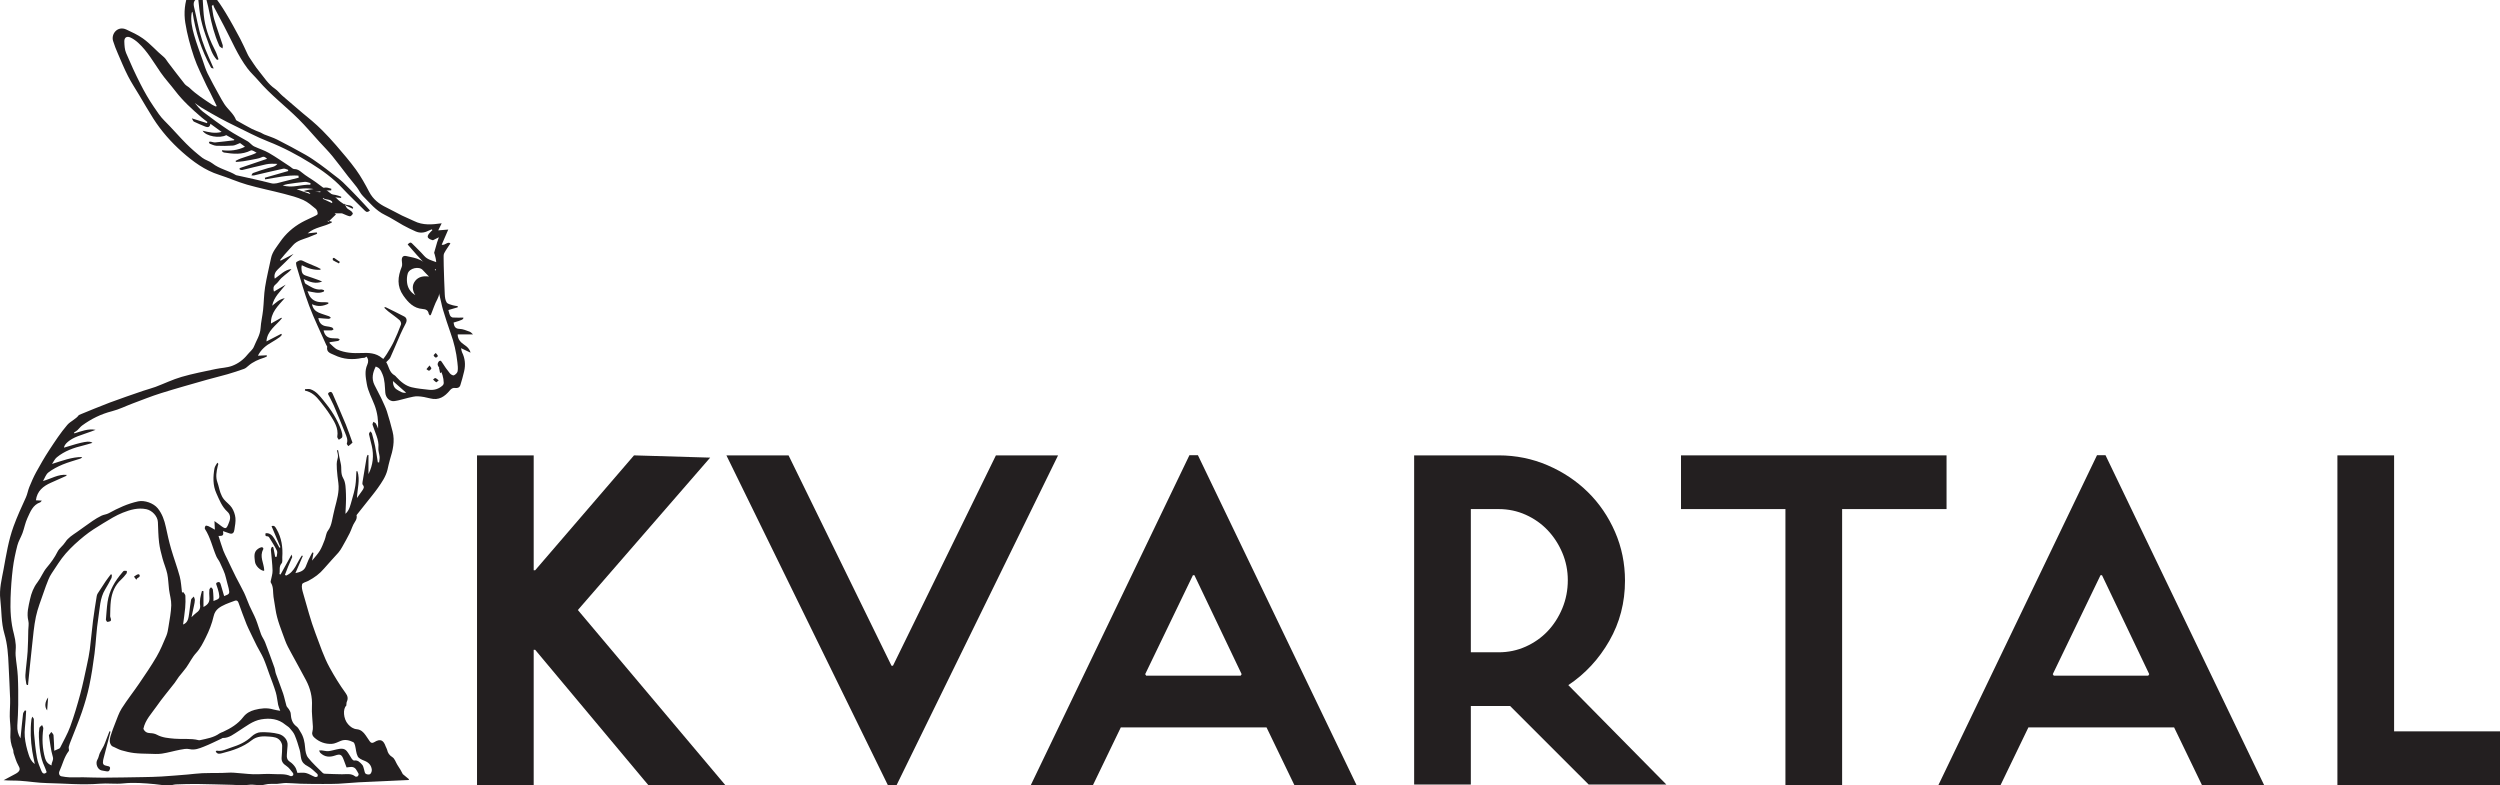 <?xml version="1.0" encoding="UTF-8" standalone="no"?>
<!-- Created with Inkscape (http://www.inkscape.org/) -->

<svg
   width="177.793mm"
   height="55.86mm"
   viewBox="0 0 177.793 55.86"
   version="1.1"
   id="svg197"
   inkscape:version="1.1 (c68e22c387, 2021-05-23)"
   sodipodi:docname="kvartal-logo.svg"
   xmlns:inkscape="http://www.inkscape.org/namespaces/inkscape"
   xmlns:sodipodi="http://sodipodi.sourceforge.net/DTD/sodipodi-0.dtd"
   xmlns="http://www.w3.org/2000/svg"
   xmlns:svg="http://www.w3.org/2000/svg">
  <sodipodi:namedview
     id="namedview199"
     pagecolor="#ffffff"
     bordercolor="#666666"
     borderopacity="1.0"
     inkscape:pageshadow="2"
     inkscape:pageopacity="0.0"
     inkscape:pagecheckerboard="0"
     inkscape:document-units="mm"
     showgrid="false"
     fit-margin-top="0"
     fit-margin-left="0"
     fit-margin-right="0"
     fit-margin-bottom="0"
     inkscape:zoom="0.7500982"
     inkscape:cx="367.28524"
     inkscape:cy="312.62573"
     inkscape:window-width="1920"
     inkscape:window-height="1027"
     inkscape:window-x="-8"
     inkscape:window-y="-8"
     inkscape:window-maximized="1"
     inkscape:current-layer="layer1"/>
  <defs
     id="defs194">
    <clipPath
       clipPathUnits="userSpaceOnUse"
       id="clipPath217">
      <path
         d="M 0,3.27 H 9530 V 3003.269 H 0 Z"
         id="path215"/>
    </clipPath>
    <clipPath
       clipPathUnits="userSpaceOnUse"
       id="clipPath265">
      <path
         d="m 0,13.27 h 9520 v 2990 H 0 Z"
         id="path263"/>
    </clipPath>
    <clipPath
       clipPathUnits="userSpaceOnUse"
       id="clipPath275">
      <path
         d="M 0,3.27 H 9530 V 3003.269 H 0 Z"
         id="path273"/>
    </clipPath>
  </defs>
  <g
     inkscape:label="Layer 1"
     inkscape:groupmode="layer"
     id="layer1"
     transform="translate(-7.889,-65.72)">
    <g
       id="g209"
       transform="matrix(0.019,0,0,-0.019,7.889,121.767)">
      <g
         id="g211">
        <g
           id="g213"
           clip-path="url(#clipPath217)">
          <path
             d="m 1239.61,2237.13 c -34.53,1.53 -68.01,-13.98 -103.4,-2.38 6.09,1.6 12.11,3.79 18.32,4.69 21.33,3.16 42.7,6.52 64.14,8.4 7.03,0.66 14.38,-2.89 21.56,-4.53 -0.19,-2.07 -0.43,-4.14 -0.62,-6.18"
             style="fill:#231f20;fill-opacity:1;fill-rule:nonzero;stroke:none"
             id="path219"/>
          <path
             d="m 1238.52,2202.53 c -16.68,5.93 -33.36,11.83 -50.04,17.77 30.5,5 60.23,4.76 88.71,-6.76 -0.12,-1.52 -0.24,-3.01 -0.39,-4.53 -14.89,1.37 -29.77,2.69 -47.78,4.34 5.16,-4.61 7.78,-6.96 10.39,-9.34 -0.27,-0.47 -0.58,-0.98 -0.89,-1.48"
             style="fill:#231f20;fill-opacity:1;fill-rule:nonzero;stroke:none"
             id="path221"/>
          <path
             d="m 1738.48,1658.74 c -14.07,9.49 -25.24,20.54 -25.39,39.49 h 57.38 c -4.42,3.75 -7.81,8.4 -12.27,10 -12.46,4.45 -25.31,10.27 -38.16,10.62 -17.58,0.47 -20.24,10.75 -22.31,23.64 32.58,9.41 37.27,11.99 36.68,18.55 -13.24,0 -26.32,-0.55 -39.37,0.31 -3.63,0.24 -8.44,3.79 -10.16,7.15 -3.12,6.25 -4.41,13.44 -6.64,20.86 11.88,3.48 23.44,6.88 35.04,10.27 -0.04,1.49 -0.08,2.93 -0.12,4.38 -6.25,1.05 -12.77,1.33 -18.71,3.32 -8,2.66 -18.67,4.57 -22.54,10.51 -5.27,8.04 -6.56,19.53 -7.11,29.69 -1.87,35.46 -2.73,70.97 -3.86,106.48 -0.31,9.61 -0.63,19.26 -0.43,28.87 0.12,6.48 -0.71,13.9 2.11,19.22 6.56,12.5 15.08,23.98 23.32,36.64 -10.86,8.63 -19.96,-8.68 -32.66,-4.96 7.81,18.08 15.59,36.01 24.53,56.83 -12.85,-1.05 -24.45,-1.99 -37.46,-3.08 4.81,9.92 8.63,17.89 12.85,26.52 -36.52,-5.27 -70.54,-8.05 -103.24,8.36 -14.65,7.34 -30.16,13.08 -44.84,20.35 -19.77,9.77 -38.87,20.82 -58.71,30.35 -27.54,13.17 -50.04,30.7 -64.65,58.67 -14.85,28.44 -30.55,56.84 -49.26,82.82 -22.97,31.83 -48.98,61.52 -74.53,91.44 -16.41,19.22 -33.91,37.54 -51.56,55.63 -12.11,12.34 -25.12,23.82 -38.13,35.23 -11.72,10.31 -24.1,19.8 -35.98,29.92 -25.39,21.56 -50.78,43.17 -75.85,65.04 -9.34,8.13 -16.84,18.67 -26.96,25.51 -25.97,17.54 -41.791,43.94 -60.97,67.3 -12.891,15.71 -23.559,33.21 -35,50.04 -2.86,4.22 -5.2,8.83 -7.391,13.44 -9.02,18.83 -17.18,38.09 -27.027,56.48 -17.34,32.43 -34.801,64.85 -53.903,96.25 -14.539,23.91 -29.847,47.9 -48.359,68.68 -11.488,12.89 -28.91,21.21 -44.852,29.29 -21.289,10.78 -37.148,1.21 -46.398,-22.26 -14.379,-36.53 -17.93,-74.77 -12.039,-112.07 6.879,-43.4 18.64,-86.45 32.699,-128.17 12.27,-36.4 30.59,-70.74 46.449,-105.93 3.711,-8.29 8.512,-16.06 12.531,-24.18 8.719,-17.66 17.231,-35.36 25.86,-53.05 -0.86,-0.74 -1.711,-1.52 -2.57,-2.27 -4.969,2.35 -10.321,4.07 -14.809,7.11 -28.871,19.38 -58.481,37.82 -83.633,62.31 -5.668,5.51 -13.75,8.83 -18.598,14.88 -21.281,26.72 -41.789,54.06 -62.609,81.17 -5.16,6.68 -9.223,14.69 -15.59,19.85 -27.23,22.03 -49.57,49.21 -78.59,69.76 -19.73,13.91 -40.589,23.36 -61.882,33.28 -32.071,14.92 -57.61,-15.74 -49.61,-42.61 4.813,-16.06 11.18,-31.68 17.821,-47.07 12.218,-28.44 24.058,-57.11 38.121,-84.65 12.379,-24.26 27.539,-47.15 41.558,-70.63 17.5,-29.26 34.461,-58.9 52.742,-87.65 29.957,-47.04 66.598,-88.75 108.239,-125.59 41.05,-36.33 84.922,-68.63 138.441,-85.63 35.188,-11.21 69.098,-26.6 104.527,-36.79 45.903,-13.17 92.852,-22.5 139.102,-34.53 24.18,-6.29 48.75,-12.7 71.45,-22.97 17.18,-7.81 32.14,-21.06 46.91,-33.32 4.61,-3.83 7.07,-12.39 6.95,-18.75 -0.04,-3.05 -8.04,-6.53 -12.89,-8.91 -15.35,-7.69 -31.37,-14.18 -46.37,-22.5 -32.89,-18.28 -60.58,-42.81 -81.79,-73.94 -12.97,-18.95 -28.63,-36.57 -33.52,-60.12 -7.5,-36.09 -16.478,-71.92 -22.26,-108.24 -4.5,-28.32 -4.46,-57.31 -7.5,-85.9 -2.429,-22.78 -8.011,-45.28 -9.378,-68.09 -1.563,-25.86 -16.012,-46.48 -25,-69.18 -4.493,-11.33 -16.051,-19.76 -24.102,-29.8 -15.43,-19.26 -35.23,-33.79 -57.66,-42.11 -19.211,-7.11 -40.891,-7.31 -61.25,-11.72 -42.77,-9.22 -85.891,-17.3 -127.852,-29.53 -33.316,-9.69 -65,-25.16 -97.609,-37.42 -15,-5.63 -30.707,-9.34 -45.859,-14.57 -42.071,-14.53 -84.258,-28.71 -125.899,-44.34 -38.562,-14.49 -76.449,-30.7 -114.652,-46.13 -11.52,-16.21 -31.758,-23.32 -43.707,-37.31 -24.961,-29.14 -46.172,-61.68 -67.313,-93.86 -17.609,-26.84 -33.629,-54.81 -49.097,-82.93 -9.801,-17.89 -17.891,-36.8 -25.661,-55.71 -5.121,-12.46 -7.07,-26.33 -12.66,-38.55 C 80.66,1052.41 64.301,1016.86 50.738,979.602 31.762,927.289 23.281,873.109 13.398,819.129 6.559,781.82 -3.52,744.988 1.211,705.852 6.41,663.109 4.02,619.629 16.48,577.488 c 11.371,-38.476 14.109,-78.437 15.75,-118.398 1.68,-41.602 4.41,-83.168 5.66,-124.77 0.629,-22.07 -1.601,-44.179 -1.371,-66.289 0.242,-20.66 4.262,-41.519 2.539,-61.953 -1.867,-22.187 1.883,-42.34 10,-62.457 1.602,-3.992 0.59,-8.949 1.992,-13.051 5.32,-15.23 9.418,-31.25 17.27,-45.082 C 74.609,74.441 76.641,67.719 66.84,59.09 63.281,55.922 58.789,53.738 54.531,51.43 40.98,44.09 27.34,36.898 13.75,29.629 34.961,27.559 55.199,28.66 75.269,27.328 108.871,25.141 142.34,19.359 175.98,18.738 c 65.7,-1.207 131.36,-7.887 197.258,-2.309 29.102,2.461 58.832,-2.031 87.813,1.059 39.648,4.25 78.719,0.934 117.859,-2.66 21.91,-1.988 43.512,-7.457 65.699,-3.316 4.653,0.859 9.301,2.227 13.981,2.34 25.75,0.75 51.531,1.918 77.269,1.598 44.141,-0.539 88.282,-2.18 132.461,-3.16 20.508,-0.469 41.481,-3.238 61.481,-0.16 20.859,3.211 41.058,-5 62.109,1.062 14.5,4.137 30.82,1.758 46.29,2.769 11.06,0.711 22.07,3.211 33.09,3.129 18.32,-0.199 36.56,-2.269 54.88,-2.738 26.21,-0.703 52.46,-0.863 78.71,-0.902 20.47,-0.027 40.98,-0.188 61.41,0.832 25.62,1.25 51.21,3.98 76.84,5.418 34.45,1.879 68.9,3.129 103.35,4.691 27.7,1.25 55.4,2.578 83.09,3.871 0.55,0.859 1.09,1.719 1.64,2.539 -7.54,6.289 -15.08,12.539 -23.55,19.57 -2.23,4.18 -5.12,10.117 -8.44,15.82 -3.79,6.41 -8.09,12.5 -11.95,18.828 -6.06,9.801 -9.73,23.2 -18.44,28.672 -11.53,7.231 -17.15,15.508 -19.85,27.731 -0.93,4.258 -3.78,8.047 -5.27,12.187 -7.73,22.032 -18.44,31.84 -43.67,15.821 -6.72,-4.258 -12.19,-2.34 -16.45,4.179 -4.88,7.379 -9.92,14.731 -14.96,22.032 -8.04,11.718 -18,21.211 -32.77,22.621 -14.1,1.367 -23.79,8.519 -33.01,18.75 -18.2,20.308 -19.84,58.277 -6.68,69.566 0.86,7.152 0.43,11.293 1.96,14.57 5.58,11.993 3.28,21.993 -4.42,32.5 -22.03,30.122 -41.37,61.801 -59.45,94.653 -22.7,41.168 -36.8,85.429 -53.28,128.668 -18.68,49.062 -31.64,100.351 -46.45,150.859 -3.12,10.66 -6.48,23.012 -3.75,32.973 1.6,5.898 14.92,8.59 22.97,12.687 0.39,0.203 0.7,0.473 1.05,0.672 22.08,11.719 41.84,26.09 58.13,45.512 17.23,20.457 36.02,39.609 53.67,59.758 5.51,6.25 9.96,13.558 14.1,20.859 9.65,17.031 19.22,34.141 28.01,51.602 6.99,13.949 10.86,29.847 19.65,42.39 6.91,9.839 7.97,18.199 6.17,25.389 12.93,16.32 24.69,31.05 36.37,45.86 14.61,18.59 29.88,36.67 43.51,55.97 14.73,20.9 29.42,42.11 35.79,67.5 3.24,12.81 5.39,25.94 9.33,38.48 10.86,34.37 19.1,68.98 9.92,105.04 -6.48,25.54 -13.4,51.01 -21.48,76.09 -4.69,14.69 -11.99,28.52 -18.17,42.7 -1.13,2.57 -2.38,5.11 -3.63,7.65 -8.24,16.06 -16.72,31.96 -24.65,48.17 -11.68,23.9 -6.25,46.52 4.89,68.82 13.55,-4.76 17.89,-10.93 25.31,-28.94 9.14,-22.15 8.55,-45.55 10.39,-68.63 1.52,-19.14 16.02,-34.3 34.53,-31.84 17.7,2.38 34.88,8.63 52.42,12.5 11.57,2.58 23.48,5.94 35.08,5.39 15.47,-0.74 31.06,-3.9 46.09,-7.85 32.19,-8.44 54.3,6.72 73.25,29.65 5.66,6.83 11.64,10.74 20.66,9.37 9.14,-1.36 16.37,2.11 19.06,10.9 5.28,17.07 10.12,34.34 14.14,51.76 5.67,24.49 3.44,48.32 -7.96,71.13 -1.84,3.64 -2,8.13 -3.64,15.2 13.09,-6.21 23.56,-11.17 35.51,-16.84 -3.75,14.57 -12.85,22.27 -22.77,28.99 m -724.26,605.31 c -42.81,11.17 -86.29,20.04 -129.49,29.84 -0.39,0.08 -0.82,0.12 -1.179,0.31 -28.16,17.5 -62.141,23.05 -88.781,44.18 -11.18,8.87 -26.641,12.27 -37.93,21.06 -20.82,16.21 -40.981,33.63 -59.61,52.3 -28.011,28.09 -53.71,58.48 -81.921,86.37 -15.86,15.59 -27.418,34.1 -39.649,51.92 -18.672,27.22 -35.148,56.17 -50.109,85.62 -19.34,37.93 -37.11,76.72 -53.641,115.94 -5.43,12.85 -6.129,28.2 -6.601,42.46 -0.539,15.78 9.531,21.95 24.101,14.84 10.281,-5 19.969,-12.03 28.399,-19.8 34.461,-31.72 57.152,-72.42 83.441,-110.47 16.641,-24.06 36.84,-45.67 54.609,-69.02 28.282,-37.11 62.5,-68.21 97.661,-98.44 7.218,-6.25 15.07,-11.84 22.652,-17.7 -0.512,-1.52 -0.973,-3.01 -1.442,-4.53 -17.582,5.55 -35.16,11.1 -56.8,17.93 3.59,-5.74 4.922,-10.86 8.05,-12.38 13.942,-6.8 28.282,-12.78 42.649,-18.6 9.223,-3.71 16.883,-2.57 18.91,10.71 14.34,-10.43 27.461,-20.04 41.949,-30.59 -25.269,-7.03 -48.199,-0.94 -71.168,4.57 12.969,-21.4 64.489,-29.69 88.399,-16.56 10.269,-5.66 20.351,-11.25 30.429,-16.8 -0.507,-1.17 -0.738,-2.42 -1.128,-2.46 -23.559,-2.81 -47.11,-5.86 -70.75,-8.08 -5.309,-0.47 -10.821,2.18 -16.29,2.93 -2.339,0.31 -4.839,-0.59 -7.261,-0.9 1.051,-2.31 1.601,-5.98 3.32,-6.68 8.199,-3.17 16.641,-7.42 25.16,-7.82 20.461,-0.93 41.09,-0.66 61.563,0.71 7.886,0.51 15.468,5.35 26.679,9.45 3.668,-2.73 10.86,-8.08 18.547,-13.83 -27.847,-13.67 -56.129,-16.4 -85.429,-13 -0.387,-1.18 -0.739,-2.35 -1.09,-3.48 2.691,-1.8 5.191,-4.69 8.082,-5.16 33.871,-5.39 67.429,-8.86 100.039,7.7 4.93,2.5 14.461,-4.1 21.879,-8.44 -25.43,-13.16 -54.18,-16.45 -78.481,-30.39 0.313,-1.37 0.633,-2.73 0.942,-4.1 9.179,0.82 18.441,1.09 27.5,2.58 16.949,2.69 33.832,5.93 50.66,9.33 6.25,1.25 12.66,2.81 18.289,5.63 8.781,4.41 13.98,0.15 20.23,-5.78 -35.039,-11.92 -68.98,-23.48 -102.929,-35 0.199,-1.76 0.39,-3.52 0.621,-5.32 3.168,-0.58 6.648,-2.3 9.539,-1.64 29.922,7.03 59.64,15.12 89.719,21.37 13.481,2.81 27.701,2.23 41.721,1.64 -8.94,-11.68 -21.52,-12.19 -33.32,-15.43 -19.53,-5.35 -38.71,-12.07 -57.812,-18.87 -2.738,-0.97 -4.179,-5.66 -6.168,-8.67 3.239,-0.15 6.68,-1.05 9.719,-0.31 36.68,8.44 73.251,17.42 110.041,25.35 5.31,1.13 11.68,-2.73 17.58,-4.26 0.12,-1.56 0.2,-3.08 0.31,-4.65 -29.1,-8.35 -58.2,-16.75 -87.302,-25.11 0.352,-2.07 0.703,-4.1 1.051,-6.14 41.491,6.25 82.741,17.04 124.691,14.07 0.35,-2.58 0.7,-5.12 1.06,-7.7 -20.55,-5.19 -41.06,-10.66 -61.68,-15.58 -13.79,-3.25 -26.49,-9.18 -42.23,-5.12 m 44.06,-8.05 c 6.1,1.6 12.11,3.79 18.28,4.73 21.37,3.16 42.7,6.48 64.18,8.4 6.99,0.62 14.34,-2.93 21.53,-4.57 -0.2,-2.07 -0.39,-4.11 -0.63,-6.18 -34.53,1.53 -68.01,-13.98 -103.36,-2.38 m 92.77,-21.4 c 5.16,-4.61 7.78,-6.96 10.43,-9.3 -0.31,-0.51 -0.62,-1.02 -0.89,-1.52 -16.68,5.93 -33.36,11.87 -50.04,17.77 30.47,5 60.19,4.76 88.71,-6.76 -0.16,-1.48 -0.28,-3.01 -0.39,-4.49 -14.92,1.33 -29.81,2.69 -47.82,4.3 m 335.2,-743.4 c -12.23,7.34 -15.12,18.28 -15.59,32.5 16.76,-14.89 33.09,-29.34 49.57,-43.91 -13.28,-2.15 -23.2,4.96 -33.98,11.41 m 226.72,69.18 c -0.98,-5.98 -7.93,-12.7 -13.87,-15.39 -3.4,-1.53 -11.72,3.16 -15.08,7.3 -10.54,13.01 -20.39,26.72 -29.22,40.98 -3.16,5.04 -5.85,8.63 -10.62,5.08 -3.32,-2.54 -6.02,-8.13 -5.98,-12.35 0.04,-4.33 3.48,-8.83 5.94,-12.89 10.66,-17.5 16.37,-36.48 16.88,-56.91 0.07,-2.93 -1.64,-6.72 -3.79,-8.75 -14.38,-13.4 -31.76,-18.83 -51.06,-16.64 -21.83,2.5 -43.94,4.37 -65.23,9.45 -23.21,5.55 -41.21,20.9 -57.23,38.28 -1.91,2.03 -3.55,4.69 -5.9,5.9 -21.4,11.17 -22.15,34.92 -32.22,49.76 6.13,6.72 12.54,11.14 15.35,17.23 13.08,28.71 24.92,57.97 37.69,86.84 6.17,13.9 13.05,27.54 20.08,41.05 5.43,10.39 4.26,20.63 -5.55,25.82 -23.08,12.19 -46.6,23.48 -70,35.08 -0.5,0.23 -1.44,-0.43 -5.35,-1.8 5.9,-5.47 10.47,-10.31 15.67,-14.33 13.94,-10.9 28.63,-20.9 41.99,-32.46 3.83,-3.36 7.15,-11.84 5.58,-16.1 -8.16,-22.11 -17.26,-43.94 -27.38,-65.23 -7.42,-15.55 -16.76,-30.24 -25.58,-45.12 -3.68,-6.21 -8.32,-11.87 -13.25,-18.79 -0.62,0.35 -2.96,1.53 -4.92,3.21 -22.69,19.49 -50.62,20.15 -77.77,18.86 -30.67,-1.44 -60.55,0.55 -88.52,12.58 -11.68,5.04 -20.62,16.56 -30.82,25.12 0.63,0.97 1.25,1.99 1.84,2.97 10.19,1.44 20.43,2.65 30.55,4.57 2.5,0.47 4.53,3.28 6.79,5 -2.5,1.48 -4.88,4.06 -7.5,4.29 -9.18,0.94 -18.71,-0.07 -27.65,1.76 -14.93,2.97 -22.54,13.63 -25.59,28.32 10.59,0 20.47,-0.27 30.35,0.2 2.38,0.11 4.69,2.58 7.03,3.94 -1.99,2.42 -3.51,6.17 -6.05,6.99 -6.41,2.15 -13.2,3.52 -19.92,4.22 -19.42,2.07 -28.4,13.99 -30.98,31.02 12.46,-1.06 25.35,-2.38 38.24,-3.01 2.85,-0.15 5.82,2.31 8.75,3.6 -2.38,2.07 -4.45,5.03 -7.19,6.05 -13.12,4.88 -26.83,8.32 -39.53,14.06 -12.46,5.63 -21.29,15.51 -24.1,31.14 21.49,-10.55 41.6,-7.7 61.13,1.71 0,1.49 0,3.01 -0.03,4.5 -4.77,0.46 -9.61,1.44 -14.38,1.25 -18.98,-0.82 -37.38,1.05 -50.66,16.29 -6.06,6.91 -9.46,16.13 -12.86,25.07 21.8,-3.51 41.92,-11.36 61.72,-1.17 0.16,1.49 0.32,2.97 0.47,4.49 -3.55,1.02 -7.26,3.28 -10.66,2.89 -23.13,-2.53 -40.55,10.79 -58.67,21.33 -3.56,2.11 -4.03,9.49 -7.07,17.58 23.86,-11.64 44.84,-18.87 69.14,-9.3 -3.71,1.64 -7.35,3.56 -11.18,4.89 -16.99,6.05 -33.94,12.22 -51.09,17.73 -15.08,4.81 -14.61,17.27 -15.39,29.18 -0.16,2.7 0.86,5.47 1.52,9.41 21.96,-11.4 44.65,-18.9 69.34,-17.03 0.43,1.02 0.86,2.03 1.29,3.05 -4.65,2.42 -9.18,5.12 -13.99,7.23 -17.57,7.69 -35.7,14.37 -52.77,23.04 -10.19,5.2 -17.19,-0.5 -24.14,-4.64 -2.15,-1.29 -1.21,-10.04 0.27,-14.77 15.39,-49.81 29.07,-100.23 47.5,-148.91 18.91,-49.92 42.54,-98.04 64.14,-146.91 0.98,-2.19 3.56,-4.45 3.25,-6.33 -3.75,-21.68 13.51,-24.49 27.07,-31.05 33.2,-16.14 67.73,-18.56 103.43,-10.94 3.09,0.66 6.49,-0.04 9.54,0.82 2.42,0.66 4.49,2.66 7.11,4.34 8.24,-9.69 7.26,-20.86 3.2,-29.81 -10.94,-24.14 -6.17,-47.77 -2.11,-72.15 4.76,-28.71 19.3,-53.47 29.3,-80 10.66,-28.2 14.33,-57.15 13.08,-87.54 -2.62,6.25 -4.65,12.85 -8.12,18.56 -1.92,3.08 -6.29,4.65 -9.53,6.87 -1.14,-3.71 -4.03,-8.04 -3.05,-11.13 4.45,-14.1 10.31,-27.77 15.04,-41.76 4.88,-14.41 8.36,-28.75 6.72,-44.61 -1.14,-10.9 3.63,-22.26 4.57,-33.47 0.54,-6.96 -1.14,-14.07 -1.84,-21.1 -1.6,0.12 -3.24,0.24 -4.84,0.35 -3.32,20.24 -6.17,40.55 -10.16,60.63 -3.16,16.09 -7.54,31.99 -11.91,47.81 -0.78,2.89 -4.14,5.04 -6.29,7.5 -1.64,-3.59 -5.2,-7.62 -4.57,-10.78 2.81,-14.45 6.99,-28.67 10.27,-43.05 8.4,-36.64 4.77,-72.03 -12.34,-106.13 v 71.17 c -1.1,0.28 -2.19,0.59 -3.28,0.86 -1.22,-3.01 -2.97,-5.94 -3.52,-9.06 -5.31,-30.78 -10.47,-61.6 -15.43,-92.46 -0.55,-3.44 -1.02,-8.36 0.86,-10.47 7.81,-8.75 2.3,-15.47 -2.34,-22.34 -5.86,-8.68 -12.11,-17.04 -19.42,-27.19 1.37,34.49 12.5,67.38 1.92,100.08 -1.29,0.07 -2.66,0.19 -3.95,0.23 -1.21,-17.97 -1.09,-36.17 -3.91,-53.91 -2.96,-18.55 -8.08,-36.87 -13.43,-55 -5.2,-17.53 -8.09,-36.52 -23.71,-50.62 0.86,25.59 3.08,49.61 1.95,73.48 -0.94,20.19 -0.59,43.2 -10.16,59.45 -11.21,19.02 -4.84,37.58 -9.45,55.74 -4.1,16.41 -6.68,33.17 -9.92,49.77 -1.41,-0.32 -2.85,-0.63 -4.3,-0.94 0.51,-2.03 1.02,-4.06 1.52,-6.09 2.23,-8.75 3.91,-16.49 0.63,-26.41 -3.87,-11.68 -3.09,-25.31 -2.38,-38.01 0.9,-17.19 3.47,-34.3 5.62,-51.37 4.18,-32.77 -5.47,-63.47 -13.4,-94.53 -4.06,-15.93 -7.15,-32.11 -10.7,-48.159 -2.89,-12.929 -6.45,-24.961 -15.08,-36.25 -6.91,-9.101 -7.58,-22.769 -11.99,-34.019 -5.43,-13.871 -10.63,-28.172 -18.28,-40.863 -7.62,-12.579 -18.17,-23.36 -28.99,-36.918 2,11.168 3.64,20.078 5.24,29.031 -1.41,0.5 -2.81,1.047 -4.22,1.598 -4.8,-9.301 -9.96,-18.481 -14.38,-27.93 -3.9,-8.36 -6.75,-17.231 -10.54,-25.668 -6.84,-15.313 -20.59,-19.922 -38.4,-23.793 9.84,22.781 18.75,43.359 27.66,63.992 -1.1,0.66 -2.19,1.328 -3.29,1.988 -19.14,-25.66 -26.48,-61.679 -59.33,-75.269 -1.45,0.941 -2.85,1.91 -4.3,2.851 3.95,10.161 7.66,20.43 11.84,30.469 4.92,11.828 10.43,23.399 15.19,35.27 0.78,1.879 -0.9,4.691 -2.15,10.082 -14.96,-27.032 -28.16,-50.903 -41.4,-74.774 -1.33,0.633 -2.7,1.25 -4.06,1.922 3.04,13.238 -2.97,27.539 8.32,40.27 4.02,4.531 1.79,14.691 2.34,22.269 2.62,37.301 -2.46,73.121 -21.6,105.903 -3.83,6.558 -7.58,15.269 -18.6,10.777 11.14,-26.41 22.23,-52.699 33.36,-78.988 -1.25,-0.539 -2.54,-1.09 -3.79,-1.641 -6.4,11.531 -12.3,23.359 -19.41,34.449 -7.19,11.332 -15.98,21.25 -32.261,19.852 -1.449,-6.172 -2.699,-11.641 6.991,-11.68 1.99,0 4.8,-1.562 5.82,-3.242 10.19,-16.719 21.01,-33.129 29.49,-50.707 2.89,-5.934 -0.43,-14.844 -0.9,-22.422 -1.83,-0.23 -3.71,-0.512 -5.55,-0.738 -1.71,8.789 -3.43,17.578 -5.19,26.41 -0.7,3.59 -1.21,7.258 -2.42,10.699 -0.2,0.578 -4.69,0.738 -5,0.039 -1.68,-3.32 -3.83,-7.148 -3.56,-10.629 1.96,-25.859 5.59,-51.679 6.25,-77.582 0.35,-12.961 -4.49,-26.051 -6.83,-39.14 -0.32,-1.868 -0.67,-4.368 0.23,-5.739 10.94,-16.558 7.5,-35.699 10.16,-53.711 2.26,-15.347 5.15,-30.578 7.38,-45.937 5.9,-40.891 22.42,-78.512 36.05,-116.992 5.86,-16.559 14.89,-32.11 23.25,-47.731 18.2,-33.988 37.34,-67.461 55.23,-101.597 15.86,-30.282 23.91,-62.231 21.95,-97.231 -1.44,-25.082 2.47,-50.473 3.52,-75.742 0.31,-6.598 -0.23,-13.481 -1.91,-19.848 -2.62,-9.722 1.52,-16.25 8.16,-22.152 18.32,-16.25 40.31,-23.938 64.14,-22.93 11.52,0.473 22.93,6.84 34.1,11.289 16.53,6.614 31.92,2.274 46.64,-4.797 3.56,-1.722 5.67,-8.132 6.84,-12.812 3.48,-13.52 3.67,-28.52 9.92,-40.469 4.1,-7.808 15.86,-12.808 25.2,-16.449 16.01,-6.25 25.78,-16.91 27.46,-33.551 0.54,-5.43 -2.35,-13.602 -6.49,-16.449 -3.67,-2.582 -12.58,-1.332 -16.64,1.68 -3.71,2.738 -3.87,10.121 -5.74,15.391 -2.15,6.141 -2.93,13.598 -6.99,17.969 -7.89,8.441 -15.78,18.398 -30.28,15.859 -2.57,-0.468 -6.87,3.711 -8.94,6.719 -6.52,9.371 -11.37,20.043 -18.67,28.711 -10.35,12.27 -24.61,8.949 -38.09,6.211 -10.27,-2.07 -20.35,-5.621 -30.7,-6.48 -7.97,-0.711 -16.17,1.871 -24.3,2.652 -3.44,0.359 -6.99,-0.192 -10.47,-0.352 1.68,-3.199 2.7,-7.109 5.2,-9.449 15.97,-14.84 34.1,-16.492 54.37,-9.34 19.89,7 25.28,3.789 32.66,-16.293 3.59,-9.636 7.23,-19.25 10.58,-28.277 6.84,0.777 12.35,1.879 17.82,1.918 16.56,0.043 20.31,-14.418 26.91,-25.16 1.25,-2.027 -0.51,-7.539 -2.65,-9.488 -1.96,-1.801 -7.66,-2.5 -9.46,-1.02 -15.04,12.5 -32.5,8.129 -49.49,8.277 -21.6,0.203 -43.2,1.141 -64.8,2 -2.58,0.113 -5.79,1.172 -7.5,2.934 -18.68,18.75 -38.56,36.598 -54.93,57.219 -7.5,9.461 -10.04,24.379 -11.01,37.109 -1.56,21.25 -5.59,41.172 -17.31,59.141 -4.53,6.961 -8,15.629 -14.33,20.16 -17.5,12.5 -21.02,29.961 -22.39,49.371 -0.39,5.469 -4.21,10.898 -7.11,15.937 -2.5,4.34 -7.34,7.661 -8.75,12.192 -4.68,15.269 -7.42,31.168 -12.5,46.289 -8.39,24.922 -18.32,49.332 -27.1,74.101 -2.58,7.379 -2.86,15.547 -5.47,22.93 -11.29,31.559 -22.74,63.078 -34.808,94.367 -3.981,10.391 -11.094,19.571 -15.082,29.961 -7.11,18.481 -12.11,37.742 -19.488,56.063 -6.954,17.297 -16.25,33.668 -23.832,50.777 -7.18,16.172 -12.731,33.133 -20.348,49.102 -9.492,19.89 -20.703,38.949 -30.543,58.668 -11.141,22.191 -21.609,44.73 -32.348,67.113 -5.043,10.547 -10.781,20.777 -14.801,31.68 -6.531,17.886 -11.921,36.179 -17.968,54.808 17.109,-0.351 19.609,2.692 16.828,18.199 8.051,-2.808 16.14,-5.781 24.301,-8.507 12.578,-4.18 16.91,3.75 18.32,13.777 2.07,14.652 5.348,29.691 3.867,44.111 -1.328,13.12 -6.289,26.95 -13.398,38.04 -7.578,11.76 -20.309,20.04 -29.34,31.02 -5.86,7.15 -10.149,16.01 -13.281,24.8 -4.61,12.82 -6.789,26.49 -11.438,39.3 -7.391,20.47 -3.402,40.35 1.129,60.39 0.629,2.7 1.68,5.35 2.191,8.09 0.188,1.05 -0.511,2.3 -3.562,4.96 -3.668,-6.92 -9.41,-13.44 -10.699,-20.78 -5.508,-31.61 -6.602,-63.56 6.949,-93.4 11.211,-24.57 20.551,-50.39 41.723,-69.57 9.957,-9.03 12.187,-21.96 7.148,-35.711 -11.48,-31.359 -12.578,-31.789 -38.91,-11.168 -4.328,3.398 -8.981,6.41 -17.031,12.187 0.589,-12.378 1.062,-21.41 1.57,-32.226 -8.68,4.808 -16.328,9.5 -24.457,13.277 -3.121,1.492 -9.223,2.5 -10.473,0.942 -2.219,-2.813 -3.789,-9.02 -2.179,-11.563 20.621,-31.758 28.039,-68.867 42.769,-102.969 3.481,-7.968 9.731,-14.757 13.199,-22.73 8.403,-19.098 18.711,-38.008 22.782,-58.09 2.609,-12.969 7.07,-25.23 9.878,-38.008 4.493,-20.472 3.793,-21.679 -16.796,-29.453 -4.141,14.223 -8.161,28.402 -12.461,42.543 -1.762,5.777 -3.481,12.258 -12.231,9.18 -8.82,-3.172 -4.058,-8.91 -2.648,-13.91 2.418,-8.442 5.859,-16.68 7.379,-25.231 3.949,-22.109 3.629,-22.148 -20,-30.98 0,4.922 0.199,9.058 -0.039,13.199 -0.551,9.973 -0.821,20.043 -2.301,29.891 -0.512,3.121 -4.5,5.699 -6.879,8.511 -2.152,-3 -5.942,-5.902 -6.172,-9.101 -0.781,-9.141 -0.621,-18.442 0.121,-27.621 1.359,-17.809 -3.519,-27.297 -22.152,-37.219 v 59.18 c -1.879,0.308 -3.789,0.582 -5.668,0.859 -2.18,-8.949 -5.153,-17.82 -6.403,-26.918 -1.207,-8.672 -1.918,-17.731 -0.628,-26.332 2.152,-14.328 -5,-22.5 -15.579,-29.879 -5.429,-3.789 -9.851,-8.98 -16.531,-15.23 3.52,16.25 6.641,30.191 9.5,44.14 1.36,6.641 3,13.399 3.078,20.121 0.043,4.367 -2.5,8.778 -3.898,13.16 -3.602,-4.062 -9.5,-7.703 -10.36,-12.269 -3.242,-16.91 -4.492,-34.25 -7.14,-51.32 -2.539,-16.454 -3.68,-33.993 -22.738,-41.18 2.699,20.816 6.058,41.637 7.929,62.617 1.367,15 1.489,30.199 0.699,45.242 -0.23,4.68 -5.191,9.098 -8,13.629 -1.531,-0.629 -3.05,-1.25 -4.57,-1.84 -2.738,20.239 -3.359,41.059 -8.64,60.629 -9.372,34.801 -22.301,68.629 -32.301,103.281 -7.739,26.801 -13.75,54.141 -19.571,81.442 -5.468,25.508 -14.019,49.928 -30.347,70.038 -15.629,19.22 -49.301,31.14 -73.25,25.98 -39.332,-8.48 -75.231,-25.2 -110.231,-44.45 -8.242,-4.54 -18.59,-5.12 -27.148,-9.26 -11.402,-5.51 -22.422,-12.15 -32.934,-19.3 -19.879,-13.59 -39.136,-28.051 -58.859,-41.801 -16.141,-11.25 -32.969,-21.008 -44.109,-38.551 -8,-12.699 -21.95,-21.988 -28.508,-35.156 -10.903,-21.91 -24.653,-40.934 -40.473,-59.492 -13.867,-16.371 -21.488,-37.891 -34.687,-55 -14.801,-19.141 -22.93,-41.008 -27.813,-63.36 -5.699,-26.25 -13.238,-52.929 -6.328,-80.898 2.66,-10.863 0.078,-23 -0.231,-34.57 -0.71,-26.68 -0.628,-53.403 -2.429,-80 -1.992,-29.493 -6.36,-58.793 -8.391,-88.282 -0.75,-11.172 2.109,-22.648 3.551,-33.941 0.16,-1.207 1.801,-2.309 2.969,-3.207 0.511,-0.391 1.519,-0.07 3.441,-0.07 0.231,2.957 0.469,5.929 0.777,8.898 4.692,45.859 9.024,91.801 14.18,137.621 4.102,36.438 6.91,73.32 14.453,109.098 6.52,30.859 18.707,60.551 28.828,90.59 5.512,16.363 11.563,32.57 18.051,48.589 3.32,8.133 7.461,16.09 12.379,23.364 16.91,24.918 32.422,51.207 52.152,73.75 20.938,23.937 45,45.66 69.797,65.738 21.992,17.809 46.371,32.93 70.633,47.66 23.75,14.45 47.688,29.45 73.359,39.61 27.692,10.93 56.829,19.53 88.079,13.08 21.57,-4.45 42.351,-26.25 43.32,-48.28 1.172,-25.511 1.371,-51.09 4.422,-76.398 2.379,-20.203 7.648,-40.16 12.969,-59.934 5.152,-19.289 13.55,-37.847 17.691,-57.34 4.019,-19.136 4.098,-39.136 6.598,-58.628 2.543,-19.77 8.871,-39.532 8.32,-59.141 -0.738,-26.57 -6.129,-53.008 -10.188,-79.418 -1.839,-11.832 -3.671,-24.02 -8.242,-34.922 -11.179,-26.48 -22.148,-53.359 -36.57,-78.117 -19.957,-34.301 -42.5,-67.113 -64.84,-99.973 -21.41,-31.437 -45.117,-61.359 -65.508,-93.429 -10.82,-17.032 -17.07,-36.989 -24.691,-55.942 -6.32,-15.629 -12.18,-31.519 -17.11,-47.656 -3.628,-11.953 -5.582,-24.723 3.321,-35.543 2.66,-3.207 7.539,-4.649 11.609,-6.488 8.668,-4.02 17.18,-8.86 26.32,-11.403 15.321,-4.297 30.899,-8.25 46.61,-10.078 18.98,-2.23 38.238,-2.379 57.379,-2.851 15.621,-0.387 31.48,-1.68 46.801,0.621 22.96,3.48 45.429,10.242 68.281,14.57 11.398,2.148 23.898,4.852 34.719,2.309 19.851,-4.61 36.8,2.461 53.71,9.062 22.739,8.867 44.54,20.078 66.719,30.309 1.449,0.672 2.781,2.308 4.102,2.269 24.34,-0.551 41.84,14.922 60.551,26.602 26.839,16.719 51.367,37.687 83.828,43.16 33.01,5.508 64.14,2.148 90.9,-20.473 4.92,-4.136 11.09,-7.066 15.23,-11.867 7.11,-8.32 14.92,-16.84 19.1,-26.723 7.62,-17.929 13.36,-36.718 18.72,-55.507 3.04,-10.661 3.2,-22.11 5.74,-32.93 3.12,-13.242 11.33,-21.359 24.14,-27.852 13.51,-6.871 24.57,-18.75 36.17,-29.02 1.8,-1.601 2.11,-8.238 0.62,-9.461 -2.38,-1.91 -7.38,-2.527 -10.35,-1.32 -11.13,4.41 -21.48,11.441 -32.89,14.25 -9.84,2.473 -20.74,0.551 -32.03,0.551 -2.58,7.031 -4.02,15.391 -8.36,21.762 -5.08,7.5 -11.76,14.688 -19.33,19.527 -10.43,6.68 -12.78,15.352 -11.72,26.454 1.05,11.207 1.29,22.5 2.61,33.707 2.54,21.48 -14.25,39.25 -33.16,44.14 -21.76,5.582 -45.16,7.223 -67.691,6.52 -11.328,-0.348 -24.688,-7.297 -33.129,-15.43 -21.988,-21.211 -48.551,-32.809 -76.68,-41.641 -17.66,-5.546 -34.531,-15.859 -54.41,-11.796 -0.98,0.199 -2.43,-1.75 -3.91,-2.973 6.172,-12.418 17.27,-8.348 25.309,-6.32 38.992,9.961 77.113,22.382 109.339,48.043 20.153,16.097 43.672,15.707 67.692,13.679 14.73,-1.293 29.46,-2.66 39.07,-15.429 3.94,-5.204 7.18,-12.352 7.38,-18.723 0.39,-14.84 -1.13,-29.719 -2.07,-44.57 -0.94,-14.329 5.55,-23.04 17.77,-30.887 9.96,-6.332 17.03,-17.312 24.81,-26.762 1.52,-1.84 1.64,-7.231 0.15,-8.711 -2.07,-2.07 -7.11,-3.75 -9.45,-2.621 -20.9,10 -43.48,5.863 -65.16,7.543 -24.531,1.91 -49.449,-1.41 -74.141,-0.633 -25.187,0.863 -50.308,4.543 -75.5,5.941 C 858.32,58.422 843.828,56.898 829.41,56.672 805.352,56.309 781.25,56.82 757.23,55.77 738.551,54.988 720,52.25 701.41,50.73 669.102,48.109 636.879,45.34 604.57,43.352 581.68,41.98 558.711,41.512 535.82,41.121 485.629,40.219 435.469,39.32 385.27,39.012 360.59,38.852 335.859,40.219 311.172,40.488 294.34,40.691 277.5,39.75 260.699,40.262 250.43,40.57 240.16,42.328 230,44.09 c -7.809,1.359 -11.289,10.941 -7.379,19.371 11.598,24.961 17.18,52.66 34.68,75.117 2.539,3.242 -1.129,10.742 0.039,15.781 1.961,8.2 5.359,16.063 8.398,23.95 13.672,35.5 28.602,70.582 40.864,106.601 10.777,31.719 20.347,64.102 27.308,96.828 8.43,40 14.641,80.551 19.84,121.141 5.699,44.531 7.031,89.68 14.262,133.941 5.859,36.059 5.539,74.059 25.66,106.961 8.277,13.547 15.898,27.5 23.168,41.641 1.91,3.707 1.32,8.75 1.871,13.199 -1.289,0.551 -2.539,1.09 -3.789,1.641 -6.481,-8.672 -13.32,-17.114 -19.371,-26.063 -10.16,-14.961 -19.961,-30.148 -29.692,-45.418 -1.879,-2.929 -3.238,-6.492 -3.789,-9.929 -4.84,-30.821 -10.039,-61.563 -13.941,-92.5 -4.5,-35.473 -7.309,-71.133 -11.84,-106.602 -2.539,-19.801 -6.68,-39.449 -10.898,-58.98 -7.891,-36.372 -15.192,-72.93 -24.922,-108.829 -11.09,-40.98 -23.09,-81.839 -37.617,-121.679 -9.801,-27.032 -24.653,-52.231 -37.34,-78.203 -0.782,-1.61 -2.231,-3.278 -3.793,-4.071 -5.27,-2.566 -10.739,-4.758 -18.59,-8.199 -0.789,19.063 -1.141,38.633 -2.777,58.09 -0.352,4.293 -5.43,8.199 -8.321,12.262 -2.89,-3.832 -5.859,-7.582 -8.59,-11.563 -0.55,-0.816 -0.312,-2.379 -0.121,-3.547 4.45,-26.019 6.68,-52.703 14.34,-77.781 4.102,-13.469 -5.82,-20.969 -4.531,-32.379 -13.438,5.117 -20.828,14.141 -24.457,26.988 -10.274,36.602 -11.793,73.563 -6.641,111.09 0.547,4.071 -2.929,8.68 -4.531,13.012 -3.52,-3.633 -9.449,-6.871 -10.121,-10.973 C 145.59,213.699 145,202.02 145.66,190.57 c 2.149,-37.582 4.379,-75.191 21.059,-110.039 3.242,-6.75 5.39,-14.02 8.011,-20.93 -9.339,-9.973 -16.179,-3.953 -19.57,4.25 -6.801,16.289 -13.91,32.93 -16.922,50.117 -5.269,29.609 -8.199,59.691 -10.738,89.691 -1.52,17.891 -0.16,36.051 -0.82,54.059 -0.121,3.242 -3.711,6.41 -5.66,9.609 -1.18,-3.277 -2.969,-6.476 -3.36,-9.84 -4.89,-40.078 -2.969,-80.039 3.16,-119.769 2.309,-14.918 5.821,-29.649 9.379,-47.539 -13.75,9.961 -19.027,23.172 -22.859,35 -7.07,21.8 -12.77,44.648 -14.641,67.422 -1.84,21.57 1.949,43.597 3.281,65.386 0.621,10.551 1.25,21.063 1.871,31.571 -1.562,0.429 -3.121,0.82 -4.723,1.211 -2.348,-4.098 -6.328,-8.008 -6.84,-12.391 -3.59,-30.82 -6.488,-61.707 -9.57,-92.219 -8.828,13.942 -13.047,30.078 -11.879,48.078 1.641,25.821 3.129,51.723 3.32,77.582 0.281,35.59 0.281,71.25 -1.48,106.801 -1.25,25.938 -6.129,51.719 -8.238,77.617 -1.062,13.082 1.48,26.403 0.539,39.492 -1.012,13.469 -3.199,27.071 -6.711,40.122 -12.148,44.636 -14.301,90.269 -12.738,136.007 1.289,36.762 3.91,73.59 8.398,110.082 3.59,29.059 9.77,57.93 17.031,86.289 4.141,16.09 13.59,30.739 19.34,46.52 6.68,18.359 10.039,38.172 18.238,55.74 10.902,23.4 19.883,49.5 48.242,59.18 1.559,0.55 2.578,2.74 5.739,6.33 -9.02,0.47 -15.821,0.82 -22.141,1.17 4.293,34.73 27.262,53.01 56.441,65.9 18.321,8.09 36.602,16.29 54.879,24.49 1.762,0.79 3.25,2.15 4.379,4.65 -31.949,3.48 -58.09,-14.26 -89.137,-22.85 6.559,10.9 10.778,24.84 20.188,32.07 15.98,12.27 34.531,21.8 53.172,29.61 21.64,9.02 44.609,14.92 66.91,22.34 2.461,0.82 4.57,2.74 6.289,5.82 -39.059,0.04 -74.609,-13.94 -112.77,-25.93 5.86,8.36 10.231,18.55 17.848,24.76 28.981,23.79 63.594,35.94 99.692,44.5 11.011,2.65 21.832,6.25 33.71,9.64 -9.96,9.22 -34.031,4.77 -106.449,-17.89 1.02,13.4 20.899,30.82 51.41,42.62 21.95,8.48 44.649,15.08 66.758,24.06 -27.82,5.35 -53.359,-5.35 -79.34,-13.32 -0.468,1.06 -0.98,2.11 -1.48,3.17 4.293,2.85 9.019,5.27 12.812,8.71 6.047,5.47 10.86,12.61 17.379,17.38 34.02,25 71.059,43.24 112.418,53.79 26.371,6.72 51.172,19.3 76.84,28.87 35.352,13.16 70.434,27.38 106.402,38.63 57.192,17.93 114.969,33.98 172.622,50.47 25.277,7.19 50.898,13.08 76.128,20.39 20.899,6.01 41.61,12.85 62.071,20.15 5.828,2.11 10.898,6.8 15.711,11.02 17.648,15.51 38.707,24.26 60.699,31.21 3.199,1.02 6.09,2.89 9.141,4.38 -0.231,1.36 -0.473,2.73 -0.661,4.1 -11.019,-0.51 -22.031,-1.06 -33.089,-1.56 11.449,23.16 30.277,38.55 52.348,50.78 10.19,5.66 19.88,12.34 29.49,18.98 3.08,2.07 5.27,5.43 7.85,8.2 -0.78,1.37 -1.6,2.74 -2.38,4.07 -18.52,-9.53 -37,-19.1 -55.32,-28.56 2.39,39.73 35.75,59.3 57.66,86.37 -0.62,0.82 -1.25,1.68 -1.84,2.5 l -38.9,-21.91 c -1.53,40.82 25.94,65.7 51.6,95.03 -21.64,-4.49 -33.4,-17.65 -47.19,-28.32 6.68,32.93 30.86,53.83 50.78,78.95 -14.45,-8.59 -28.9,-17.15 -44.1,-26.13 -2.93,10.74 -3.44,19.18 6.45,27.03 8.28,6.6 13.86,16.4 21.56,23.86 8.05,7.78 17.23,14.38 25.9,21.49 4.22,3.51 8.4,7.07 11.64,12.07 -25.74,-2.73 -41.92,-22.27 -62.42,-36.02 -3.83,14.54 1.79,25.39 11.21,34.54 19.53,19.06 39.49,37.69 59.02,58.16 l -48.16,-25.2 c -0.75,0.75 -1.49,1.49 -2.23,2.23 5.63,6.84 11.06,13.83 16.88,20.47 10.66,12.11 21.48,24.06 32.34,35.98 15.47,16.91 37.34,21.17 57.5,28.82 10.78,4.14 21.41,8.75 32.07,13.17 l -1.41,4.96 c -10.54,-1.09 -21.13,-2.15 -34.18,-3.52 27.23,23.99 62.7,24.5 90.67,40.67 -0.24,1.17 -0.51,2.34 -0.74,3.47 l -9.65,1.8 -2.93,-2.81 c -1.14,1.33 -2.31,2.65 -3.44,3.98 2.11,-0.39 4.22,-0.78 6.37,-1.17 8.55,8.32 17.11,16.6 25.66,24.92 l -5,4.07 c 8.95,0 17.89,0.11 26.84,-0.08 1.87,-0.04 3.71,-1.25 5.5,-1.96 8.21,-3.2 16.18,-7.61 24.65,-9.06 3.25,-0.55 8.52,5.04 11.02,8.99 1.01,1.52 -2.31,7.11 -4.92,9.41 -6.14,5.43 -15.94,8.67 -18.95,15.23 -4.88,10.67 -13.51,14.61 -21.95,20.47 -9.14,6.37 -16.29,15.47 -25.12,22.39 -21.95,17.26 -44.06,34.33 -66.68,50.74 -17.77,12.93 -37.46,23.44 -54.1,37.58 -8.91,7.57 -16.45,12.14 -28.12,12.14 -4.73,0 -9.46,5.59 -14.15,8.68 -26.56,17.26 -52.46,35.62 -79.84,51.44 -17.378,10.04 -37.152,15.9 -55.468,24.53 -5.973,2.78 -10.66,8.28 -15.942,12.58 -2.46,1.99 -4.64,4.38 -7.339,5.94 -24.219,14.14 -49.262,26.95 -72.539,42.46 -32.5,21.68 -64.102,44.73 -95.153,68.44 -11.84,8.98 -21.097,21.36 -31.097,33.12 8.949,-6.21 17.578,-13.01 26.949,-18.55 21.719,-12.89 43.597,-25.55 65.75,-37.62 19.019,-10.39 38.359,-20.2 57.847,-29.61 40.864,-19.73 80.981,-41.37 123.082,-57.89 56.84,-22.34 110.55,-50.62 161.88,-82.73 41.68,-26.02 81.95,-54.93 116.02,-91.53 27.34,-29.37 56.87,-56.76 85.15,-85.31 6.21,-6.29 11.33,-5.98 19.02,0.98 -14.41,15.66 -28.2,31.13 -42.57,46.13 -19.26,20.04 -38.48,40.16 -58.6,59.34 -11.91,11.28 -25.43,20.89 -38.4,31.01 -15.7,12.23 -31.28,24.65 -47.5,36.13 -17.53,12.43 -35.11,25 -53.78,35.55 -35.12,19.88 -70.79,38.91 -106.76,57.19 -15.43,7.85 -32.31,12.77 -48.44,19.26 -4.531,1.83 -8.52,4.92 -12.969,6.87 -10.902,4.69 -22.34,8.32 -32.851,13.75 -18.828,9.69 -37.149,20.39 -55.66,30.7 -1.411,0.79 -3.36,1.57 -3.79,2.82 -8.949,23.9 -30.16,38.71 -43.558,59.22 -7.461,11.4 -14.024,23.35 -20.543,35.31 -14.418,26.44 -29.258,52.69 -42.539,79.69 -7.192,14.64 -11.801,30.58 -17.192,46.05 -11.328,32.58 -23.75,64.88 -33.199,98.01 -7.66,26.79 -13.679,54.45 -8.949,82.89 0.121,0.58 0.82,1.13 2.969,3.98 10.82,-74.8 33.48,-143.83 68.98,-208.36 1.449,-2.61 5.473,-3.82 10.391,-4.14 -6.289,14.57 -12.34,29.22 -18.942,43.64 -18.437,40.43 -32.457,82.26 -41.128,125.89 -4.032,20.12 -8.75,40.08 -13.321,60.04 -4.027,17.42 -0.238,26.06 15.071,34.85 3.402,-26.88 4.929,-54.57 10.82,-81.29 6.019,-27.35 15.199,-54.18 25.039,-80.43 9.223,-24.69 16.101,-51.17 35,-70.71 1.84,0.83 3.711,1.65 5.551,2.5 -3.789,10.2 -6.52,20.98 -11.481,30.59 -19.379,37.27 -34.847,75.98 -41.488,117.5 -3.832,24.06 -4.41,48.63 -5.981,73.01 -0.191,2.73 2.622,5.7 4.071,8.55 3.359,-2.38 8.859,-4.22 9.719,-7.3 4.46,-16.21 8.171,-32.66 11.371,-49.18 7.89,-40.98 18.359,-81.17 35.269,-119.49 0.981,-2.23 1.719,-4.89 3.442,-6.33 3.046,-2.62 6.718,-4.49 10.16,-6.64 0.187,4.22 1.636,8.87 0.429,12.65 -10.429,32.27 -22.113,64.14 -31.761,96.64 -4.77,16.02 -6.051,33.05 -8.91,49.61 1.718,1.49 3.48,2.97 5.199,4.46 1.211,-3.32 2.109,-6.84 3.75,-9.96 12.301,-23.48 24.73,-46.88 37.109,-70.28 28.281,-53.47 51.172,-110.04 87.973,-158.67 12.07,-15.94 27.219,-29.45 40.23,-44.69 45.389,-53.24 101.329,-95.5 150.699,-144.53 27.07,-26.91 51.76,-56.25 77.5,-84.53 16.29,-17.81 33.36,-35 48.68,-53.63 20.27,-24.65 39.06,-50.51 58.71,-75.7 10.82,-13.83 22.38,-27.04 32.97,-41.02 8,-10.59 13.43,-23.44 22.65,-32.7 25.74,-25.7 48.56,-54.72 82.81,-71.09 23.17,-11.09 44.58,-25.78 67.11,-38.16 15.43,-8.44 31.25,-16.37 47.43,-23.36 15.89,-6.88 32.07,-5.78 47.65,2.34 4.14,2.15 8.6,3.67 12.89,5.47 l 2.39,-2.97 c -4.61,-4.76 -9.77,-9.18 -13.75,-14.49 -2.35,-3.09 -4.34,-7.77 -3.75,-11.33 0.46,-3.01 4.41,-6.09 7.53,-7.93 3.48,-2.07 7.74,-2.81 11.96,-4.22 5.97,3.01 12.54,6.29 22.22,11.17 -3,-8.59 -5.03,-13.59 -6.56,-18.75 -3.87,-12.89 -7.62,-25.78 -11.09,-38.79 -0.43,-1.56 1.13,-3.63 1.64,-5.5 2.62,-9.69 5.19,-19.34 6.01,-30 -16.75,6.29 -33.16,9.76 -45.07,23.43 -14.03,16.1 -29.93,30.55 -44.77,45.94 -6.64,6.92 -10.98,3.05 -17.03,-3.36 11.8,-13.47 23.2,-26.83 34.92,-39.92 14.69,-16.33 29.49,-32.58 44.53,-48.59 8.87,-9.46 7.11,-20.59 6.6,-31.8 -0.74,-15.08 -1.4,-30.2 -1.6,-45.27 -0.08,-3.64 1.88,-7.27 2.85,-10.9 h 3.25 c 3.67,28.08 7.3,56.13 10.97,84.18 1.21,-0.04 2.46,-0.12 3.67,-0.2 1.92,-20 2.78,-40.15 6.1,-59.88 3.67,-22.07 9.53,-43.75 14.49,-65.59 2.07,-8.94 3.83,-18 6.6,-26.75 9.1,-28.87 17.78,-57.93 28.17,-86.33 12.93,-35.47 21.4,-71.84 25.5,-109.26 1.25,-11.33 2.86,-23.05 1.06,-34.02 M 1048.95,289.32 c -8.87,1.68 -17.97,2.621 -26.61,5.2 -23.32,6.949 -46.711,4.101 -69.102,-1.758 -16.25,-4.301 -31.558,-12.192 -43.008,-27.192 -19.449,-25.468 -46.519,-41.761 -75.39,-55.039 -4.371,-2.031 -9.371,-3.121 -13.199,-5.859 -21.602,-15.66 -47.231,-19.492 -72.262,-25.152 -1.918,-0.43 -4.149,-0.629 -6.02,-0.161 -29.687,7.621 -60.121,2.813 -89.961,5.512 -22.418,2.027 -45.546,3.508 -66.41,15 -7.148,3.938 -16.25,5.617 -24.527,5.82 -12.152,0.309 -20.582,4.797 -25.742,16.168 6.91,33.52 30.582,57.11 48.871,83.52 21.172,30.621 45.539,59.019 68.32,88.551 5.578,7.269 9.961,15.468 15.539,22.742 9.031,11.75 19.18,22.609 27.742,34.637 12.649,17.972 22.258,38.562 37.028,54.5 15.98,17.3 25.82,37.812 35.859,57.851 12.652,25.231 23.363,52.219 29.531,79.649 5.942,26.48 24.801,35.39 45,44.839 9.411,4.411 19.532,7.274 29.141,11.211 8.551,3.481 15.16,5.7 19.34,-6.597 9.18,-26.91 19.762,-53.321 29.879,-79.883 1.992,-5.277 4.453,-10.348 6.871,-15.43 10.43,-21.679 20.629,-43.48 31.449,-64.961 7.93,-15.789 17.731,-30.707 24.801,-46.84 8.441,-19.296 14.89,-39.449 22.11,-59.257 8.21,-22.61 17.23,-45 24.1,-68.039 4.54,-15.082 5.47,-31.223 8.83,-46.723 1.6,-7.539 5.04,-14.688 7.82,-22.309 m 159.33,1916.41 c 0.43,0.97 0.86,1.99 1.29,3.01 9.96,-8.79 26.48,-2 34.53,-15.28 l -1.6,-3.75 c -11.41,5.32 -22.81,10.67 -34.22,16.02"
             style="fill:#231f20;fill-opacity:1;fill-rule:nonzero;stroke:none"
             id="path223"/>
          <path
             d="m 1320.43,2168.42 c -11.41,5.36 -22.81,10.71 -34.22,16.02 0.43,1.01 0.86,2.03 1.29,3.01 9.96,-8.79 26.48,-1.96 34.57,-15.24 -0.55,-1.25 -1.09,-2.5 -1.64,-3.79"
             style="fill:#231f20;fill-opacity:1;fill-rule:nonzero;stroke:none"
             id="path225"/>
          <path
             d="m 1319.38,1293.07 c -3.25,-2.93 -6.1,-5.62 -9.11,-8.16 -2.14,-1.8 -4.49,-3.32 -6.75,-4.92 -1.92,3.32 -6.18,7.5 -5.36,9.88 4.93,14.1 -1.21,26.44 -5.93,38.44 -13.83,35.11 -28.52,69.88 -43.32,104.57 -4.96,11.64 -11.53,22.61 -16.8,34.14 -2.07,4.45 -7.93,9.68 0.19,14.26 7.66,4.29 10.86,-0.63 13.44,-6.68 16.33,-37.93 33.09,-75.75 48.83,-113.91 9.14,-22.23 16.6,-45.12 24.81,-67.62"
             style="fill:#231f20;fill-opacity:1;fill-rule:nonzero;stroke:none"
             id="path227"/>
          <path
             d="m 1141.56,1493.11 c 6.88,0.04 14.26,1.8 20.43,-0.23 21.25,-7.11 34.42,-24.53 47.97,-40.94 28.67,-34.61 53.24,-71.8 67.89,-114.65 2.5,-7.34 4.42,-15.78 3.24,-23.16 -0.66,-4.03 -8.36,-6.96 -12.93,-10.35 -2.03,3.75 -6.28,7.89 -5.74,11.21 5.67,33.36 -12.3,58.71 -28.51,84.29 -10.75,16.88 -23.44,32.58 -35.78,48.4 -14.77,18.87 -31.68,35.16 -56.68,40.12 l 0.11,5.31"
             style="fill:#231f20;fill-opacity:1;fill-rule:nonzero;stroke:none"
             id="path229"/>
          <path
             d="m 413.75,211.391 c -8.48,-32.461 -16.949,-64.922 -25.391,-97.379 -0.82,-3.133 -1.679,-6.25 -2.269,-9.41 -2.61,-15 0.43,-19.301 15.859,-21.961 7.192,-1.211 12.031,-2.812 9.262,-12.34 -2.539,-8.711 -7.66,-8.52 -14.332,-7.191 -5.469,1.062 -10.981,1.84 -16.41,2.93 -15.938,3.16 -24.379,26.84 -15.739,40.82 4.532,7.231 5.391,16.602 9.02,24.493 4.262,9.296 10.16,17.777 14.691,26.957 3.629,7.461 6.289,15.351 9.289,23.121 4.071,10.468 8.051,20.98 12.071,31.492 1.328,-0.512 2.621,-1.024 3.949,-1.531"
             style="fill:#231f20;fill-opacity:1;fill-rule:nonzero;stroke:none"
             id="path231"/>
          <path
             d="m 396.328,629.602 c 2.031,22.609 3.082,44.918 6.25,66.91 6.25,42.886 27.582,78.707 55.473,110.976 1.828,2.141 3.711,5.114 6.09,5.703 3.32,0.821 7.148,-0.242 10.738,-0.472 -0.348,-3.16 0.43,-7.188 -1.25,-9.297 -6.168,-7.934 -12.5,-15.934 -19.918,-22.613 C 429.84,759.32 418.828,731.59 415,700.879 c -2.379,-18.859 -2.191,-38.078 -2.66,-57.141 -0.07,-3.828 2.461,-7.578 2.969,-11.488 0.32,-2.34 -0.188,-6.25 -1.637,-6.988 -3.672,-1.91 -8.082,-3.203 -12.152,-3.09 -1.641,0.039 -3.161,4.379 -5.192,7.43"
             style="fill:#231f20;fill-opacity:1;fill-rule:nonzero;stroke:none"
             id="path233"/>
          <path
             d="m 988.59,813.109 c -13.789,0.43 -32.809,18.711 -34.371,34.879 -1.559,16.684 -6.207,35.043 11.25,47.391 3.511,2.5 7.582,4.652 11.722,5.781 6.559,1.828 10.309,-3.48 7.887,-7.89 -14.379,-26.29 2.223,-50.551 3.793,-75.711 0.078,-1.168 -0.121,-2.379 -0.281,-4.45"
             style="fill:#231f20;fill-opacity:1;fill-rule:nonzero;stroke:none"
             id="path235"/>
          <path
             d="m 180.16,339.281 c -1.18,-15.621 -2.39,-31.293 -3.68,-48.429 -10,12.457 -9.019,31.558 3.68,48.429"
             style="fill:#231f20;fill-opacity:1;fill-rule:nonzero;stroke:none"
             id="path237"/>
          <path
             d="m 1268.55,1963.85 c -7.26,3.75 -14.76,7.19 -21.71,11.49 -1.49,0.9 -1.61,4.88 -1.29,7.3 0.15,0.98 3.94,2.66 4.8,2.07 7.46,-4.8 14.61,-10 21.84,-15.11 l -3.64,-5.75"
             style="fill:#231f20;fill-opacity:1;fill-rule:nonzero;stroke:none"
             id="path239"/>
          <path
             d="m 1678.98,1503.85 c -4.25,6.25 -7.61,10.2 -9.49,14.81 -0.35,0.94 6.21,6.52 7.27,5.9 4.26,-2.46 8.12,-6.14 10.94,-10.24 0.54,-0.78 -4.3,-5.27 -8.72,-10.47"
             style="fill:#231f20;fill-opacity:1;fill-rule:nonzero;stroke:none"
             id="path241"/>
          <path
             d="m 1607.66,1581.94 c 3.82,-5.9 7.65,-9.57 6.91,-11.13 -1.6,-3.52 -5.16,-7.74 -8.55,-8.32 -2.86,-0.55 -6.53,3.59 -9.85,5.66 3.09,3.75 6.21,7.46 11.49,13.79"
             style="fill:#231f20;fill-opacity:1;fill-rule:nonzero;stroke:none"
             id="path243"/>
          <path
             d="m 510.27,779.828 c -3.711,4.844 -5.622,7.383 -8.821,11.602 5.461,3.242 10.352,8.172 15.742,8.871 5.969,0.738 7.969,-7.071 3.118,-10.821 -1.868,-1.492 -4.289,-2.23 -6.008,-3.75 -1.449,-1.25 -2.27,-3.199 -4.031,-5.902"
             style="fill:#231f20;fill-opacity:1;fill-rule:nonzero;stroke:none"
             id="path245"/>
          <path
             d="m 1647.19,1553.31 c -1.53,7.89 -2.66,14.02 -3.83,20.15 4.14,-1.29 9.53,-1.33 12.19,-4.06 5.93,-6.02 1.75,-10.47 -8.36,-16.09"
             style="fill:#231f20;fill-opacity:1;fill-rule:nonzero;stroke:none"
             id="path247"/>
          <path
             d="m 1642.11,1526.12 c -5.04,-3.95 -8.67,-7.74 -9.45,-7.23 -4.3,2.81 -7.89,6.72 -11.76,10.24 2.85,2.03 6.13,6.13 8.44,5.62 3.82,-0.74 7.03,-4.49 12.77,-8.63"
             style="fill:#231f20;fill-opacity:1;fill-rule:nonzero;stroke:none"
             id="path249"/>
          <path
             d="m 1630.98,1628.7 c 3.71,-4.89 7.3,-7.82 7.97,-11.29 0.31,-1.64 -5.75,-6.6 -7.78,-6.06 -3.32,0.94 -6.76,4.77 -8.04,8.17 -0.59,1.52 4.1,4.96 7.85,9.18"
             style="fill:#231f20;fill-opacity:1;fill-rule:nonzero;stroke:none"
             id="path251"/>
          <path
             d="m 1639.22,1927.37 c -16.45,24.02 -41.56,36.56 -65.9,49.06 -15.98,8.2 -34.84,11.1 -52.69,15 -11.57,2.58 -17.27,-3.9 -16.68,-15.82 0.35,-8.12 2.69,-17.26 -0.16,-24.26 -15.08,-37.22 -19.1,-72.42 6.05,-108.12 18.4,-26.13 38.71,-47.38 71.92,-49.88 13.08,-0.98 20.74,-4.89 22.97,-18.01 0.35,-2.03 2.65,-3.75 4.68,-6.45 2.07,1.88 3.32,2.46 3.72,3.44 7.96,19.57 14.25,40 24.29,58.44 6.99,12.93 7.5,26.64 11.6,39.76 6.41,20.82 2.31,39.1 -9.8,56.84 m -85.2,-28.99 c -12.5,-16.01 -11.32,-35.19 0.39,-53.24 -18.67,11.21 -28.9,27.74 -30.93,48.48 -1.06,10.58 -0.43,22.07 2.65,32.15 6.49,20.97 42.85,28.28 56.06,13.47 7.58,-8.47 15.74,-16.44 23.63,-24.64 -21.09,3.32 -39.73,-0.79 -51.8,-16.22"
             style="fill:#231f20;fill-opacity:1;fill-rule:nonzero;stroke:none"
             id="path253"/>
          <path
             d="M 2426.45,11.469 2003.2,517.602 h -5.58 V 11.352 H 1785.47 V 1245.38 h 212.15 V 815.422 h 5.58 l 369.89,429.958 285.07,-8.44 L 2162.97,666.512 2714.8,11.238"
             style="fill:#231f20;fill-opacity:1;fill-rule:nonzero;stroke:none"
             id="path255"/>
          <path
             d="M 3323.75,10.141 2718.91,1245.38 h 232.65 l 385.28,-787.31 h 5.58 l 385.28,787.31 h 232.65 L 3355.47,10.141"
             style="fill:#231f20;fill-opacity:1;fill-rule:nonzero;stroke:none"
             id="path257"/>
        </g>
      </g>
      <g
         id="g259">
        <g
           id="g261"
           clip-path="url(#clipPath265)">
          <path
             d="M 6239.18,11.355 H 5948.36 L 5652.38,307.289 H 5505.35 V 11.355 H 5293.16 V 1245.38 h 316.41 c 64.53,0 125.66,-12.42 183.36,-37.23 57.7,-24.84 107.93,-58.36 150.74,-100.5 42.81,-42.19 76.6,-91.84 101.45,-148.912 24.8,-57.07 37.22,-117.89 37.22,-182.422 0,-81.878 -19.53,-156.961 -58.63,-225.199 -39.06,-68.238 -90.27,-123.469 -153.55,-165.66 z M 5868.32,778.188 c 0,35.98 -6.87,70.078 -20.47,102.378 -13.67,32.27 -31.99,60.473 -54.92,84.692 -22.97,24.18 -50.27,43.402 -81.91,57.702 -31.64,14.26 -65.47,21.4 -101.45,21.4 H 5505.35 V 508.309 h 104.22 c 35.98,0 69.81,7.148 101.45,21.41 31.64,14.25 58.94,33.508 81.91,57.687 22.93,24.223 41.25,52.742 54.92,85.633 13.6,32.848 20.47,67.93 20.47,105.149"
             style="fill:#231f20;fill-opacity:1;fill-rule:nonzero;stroke:none"
             id="path267"/>
        </g>
      </g>
      <g
         id="g269">
        <g
           id="g271"
           clip-path="url(#clipPath275)">
          <path
             d="M 6895.08,1044.36 V 11.352 H 6682.89 V 1044.36 h -390.9 v 201.02 h 993.95 v -201.02"
             style="fill:#231f20;fill-opacity:1;fill-rule:nonzero;stroke:none"
             id="path277"/>
          <path
             d="M 8241.91,11.352 8137.7,227.25 H 7592.34 L 7488.13,11.352 H 7255.47 L 7849.1,1245.96 h 31.84 L 8474.57,11.352 Z M 7867.81,796.82 h -5.58 l -178.68,-370.39 3.72,-5.578 h 353.63 l 3.75,5.578"
             style="fill:#231f20;fill-opacity:1;fill-rule:nonzero;stroke:none"
             id="path279"/>
          <path
             d="M 4844.8,11.352 4740.59,227.25 H 4195.23 L 4091.02,11.352 H 3858.36 L 4451.99,1245.96 h 31.84 L 5077.46,11.352 Z M 4470.7,796.82 h -5.58 l -178.67,-370.39 3.71,-5.578 h 353.63 l 3.71,5.578"
             style="fill:#231f20;fill-opacity:1;fill-rule:nonzero;stroke:none"
             id="path281"/>
          <path
             d="M 8748.95,11.352 V 1245.38 h 212.18 V 212.371 h 565.82 V 11.352"
             style="fill:#231f20;fill-opacity:1;fill-rule:nonzero;stroke:none"
             id="path283"/>
        </g>
      </g>
    </g>
  </g>
</svg>
